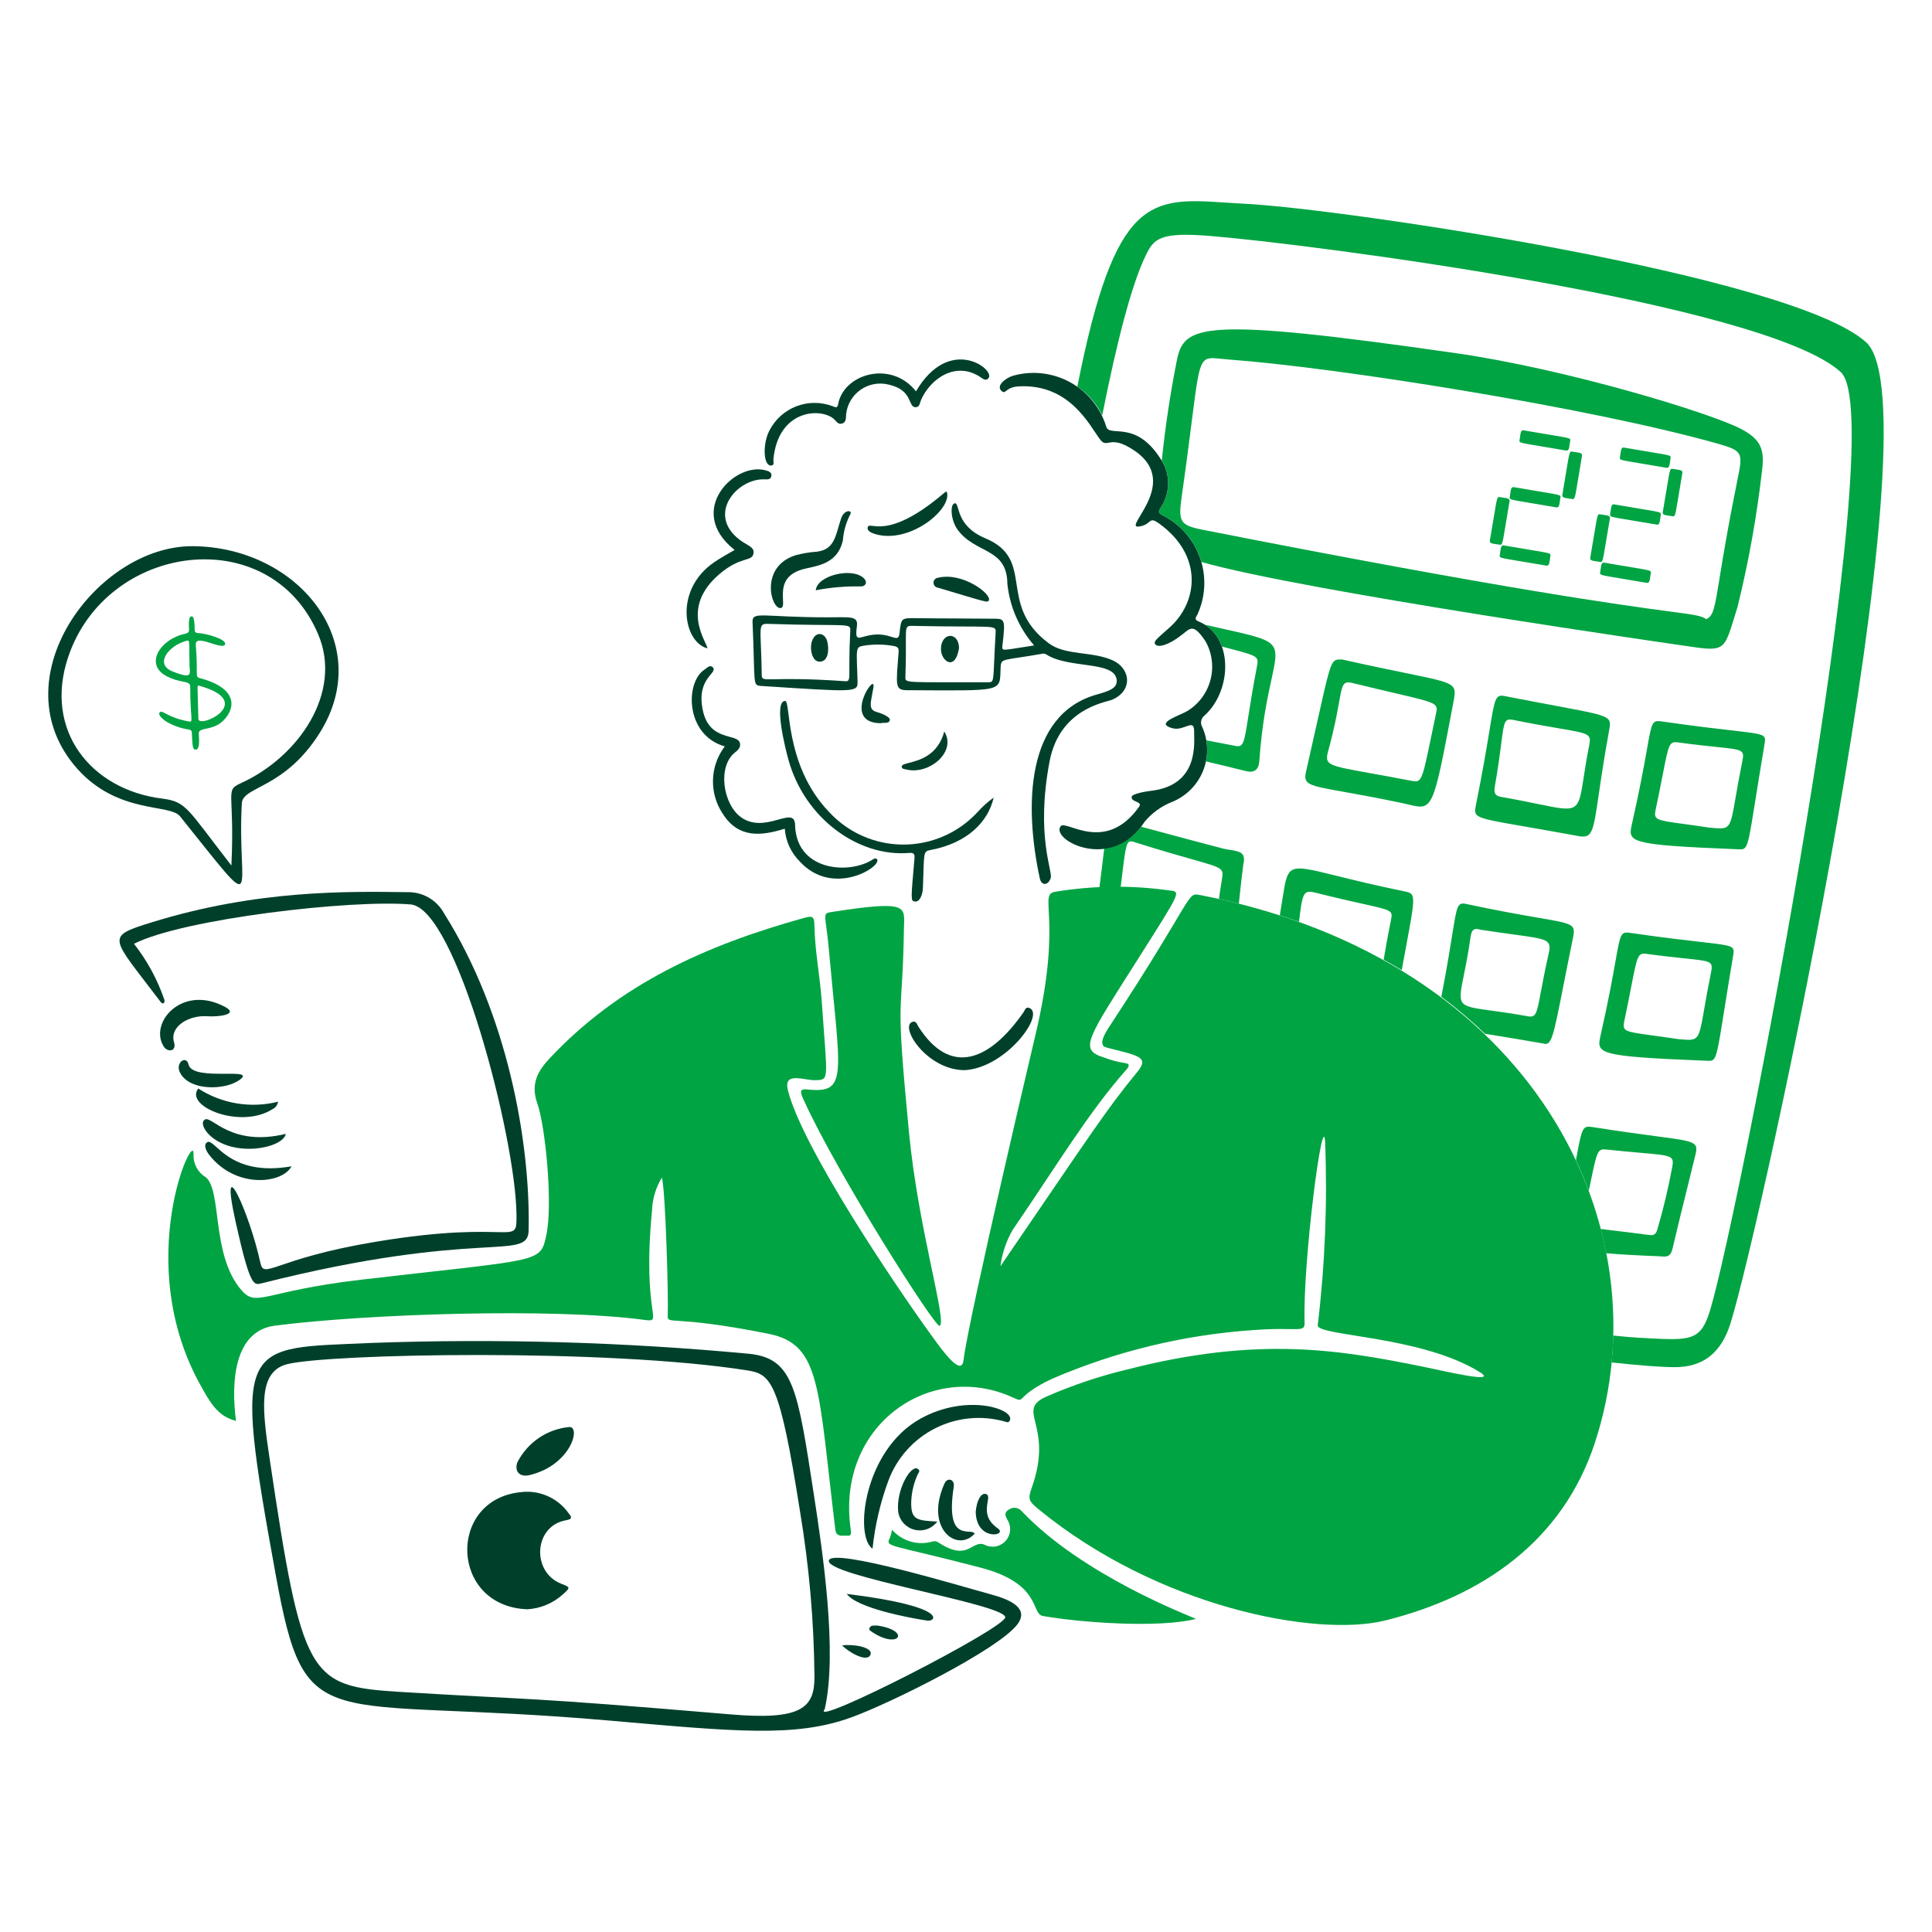 <svg width="125" height="125" viewBox="0 0 125 125" fill="none" xmlns="http://www.w3.org/2000/svg">
<path d="M12.476 35.338C19.289 35.388 24.351 41.617 20.669 47.444C18.396 51.043 15.711 50.869 15.648 51.962C15.309 57.865 17.115 59.624 11.645 52.812C10.984 51.99 7.651 52.687 5.019 49.759C-0.171 43.973 6.271 35.292 12.476 35.338ZM14.971 55.999C15.2 51.149 14.514 51.159 15.583 50.673C19.312 48.979 22.185 44.816 20.588 41.044C17.476 33.694 6.897 35.097 4.41 42.513C2.809 47.28 5.906 51.095 10.483 51.668C12.079 51.867 12.098 52.308 14.971 55.999Z" fill="#00402A"/>
<path d="M12.667 41.723C12.833 43.71 12.582 43.786 12.935 43.876C15.057 44.431 15.269 45.478 14.712 46.306C13.962 47.423 12.823 46.948 12.86 47.478C12.882 47.786 12.942 48.51 12.664 48.498C12.508 48.491 12.449 48.474 12.414 47.413C12.401 47.038 12.042 47.38 10.822 46.725C10.662 46.639 10.182 46.275 10.327 46.1C10.506 45.883 10.78 46.413 12.182 46.672C12.557 46.74 12.307 46.643 12.307 44.434C12.307 43.989 11.719 44.254 10.745 43.728C9.346 42.972 10.359 41.358 11.951 41.011C12.427 40.907 12.13 40.705 12.252 40.038C12.29 39.832 12.483 39.823 12.532 40.028C12.679 40.66 12.461 40.951 12.81 40.96C13.35 40.974 14.704 41.376 14.56 41.694C14.374 42.103 12.602 40.951 12.667 41.723ZM12.897 44.369C12.721 44.319 12.788 44.259 12.835 46.512C12.848 47.191 16.647 45.414 12.897 44.369ZM12.265 43.085C12.217 41.429 12.335 41.377 12.005 41.476C10.866 41.816 10.005 42.973 11.147 43.434C12.509 43.986 12.278 43.569 12.265 43.085Z" fill="#00A443"/>
<path fill-rule="evenodd" clip-rule="evenodd" d="M120.741 22.148C115.946 17.783 86.736 13.498 80.589 13.186C80.157 13.164 79.744 13.137 79.347 13.111C74.427 12.785 72.147 12.634 69.703 25.019C70.362 25.463 70.938 26.078 71.312 26.885C72.254 22.129 73.221 18.371 74.143 16.498C74.654 15.46 75.026 15.008 78.206 15.259C84.513 15.759 114.169 19.582 119.095 24.072C122.519 27.191 112.529 78.516 110.658 84.723C110.039 86.773 109.441 86.74 106.315 86.567C106.203 86.56 106.086 86.553 105.966 86.547C105.574 86.526 105.03 86.478 104.376 86.41C104.361 86.995 104.326 87.576 104.27 88.15C106.056 88.343 107.466 88.452 108.332 88.455C110.159 88.465 111.361 87.563 111.969 85.602C113.992 79.081 125.469 26.453 120.741 22.148ZM103.924 81.086C104.806 81.163 105.932 81.225 107.362 81.28C107.41 81.282 107.458 81.286 107.506 81.29C107.796 81.316 108.082 81.342 108.211 80.792C108.532 79.413 108.873 78.04 109.213 76.668L109.214 76.663C109.372 76.023 109.531 75.384 109.687 74.743C109.899 73.877 109.726 73.853 107.139 73.512H107.139C106.16 73.382 104.836 73.207 103.056 72.924C102.381 72.816 102.361 72.923 101.973 75.002C101.97 75.02 101.966 75.037 101.963 75.055C102.27 75.713 102.547 76.379 102.794 77.047C102.829 76.879 102.862 76.72 102.893 76.571C103.331 74.455 103.359 74.314 103.941 74.375C104.865 74.474 105.596 74.538 106.174 74.589H106.174C108.147 74.762 108.319 74.777 108.201 75.465C107.947 76.845 107.622 78.21 107.227 79.556C107.115 79.96 106.88 79.926 106.683 79.897C106.632 79.89 106.583 79.882 106.54 79.883C105.693 79.769 105.011 79.689 104.467 79.624C104.113 79.582 103.816 79.547 103.568 79.513C103.704 80.037 103.823 80.562 103.924 81.086ZM96.082 66.885C96.237 66.91 96.399 66.936 96.568 66.964H96.569H96.572C97.444 67.107 98.521 67.283 99.849 67.515C100.379 67.689 100.489 67.13 101.138 63.843C101.308 62.98 101.515 61.928 101.777 60.652C101.953 59.794 101.781 59.765 99.548 59.382C98.504 59.203 97.008 58.946 94.886 58.491C94.297 58.362 94.266 58.555 93.962 60.462C93.817 61.367 93.611 62.66 93.254 64.49C94.27 65.249 95.213 66.049 96.082 66.885ZM90.692 62.766C90.794 62.209 90.885 61.715 90.966 61.277L90.968 61.273L90.968 61.269V61.267L90.969 61.267C91.603 57.847 91.608 57.823 90.86 57.67C88.969 57.283 87.561 56.934 86.505 56.672C84.707 56.227 83.931 56.035 83.533 56.338C83.231 56.569 83.147 57.087 83.001 57.997L82.969 58.197L82.952 58.3C82.902 58.605 82.853 58.914 82.804 59.221C83.224 59.355 83.638 59.495 84.044 59.639C84.044 59.635 84.045 59.63 84.046 59.626C84.27 57.809 84.302 57.553 85.103 57.755C86.499 58.105 87.51 58.331 88.239 58.493C90.09 58.906 90.119 58.913 89.994 59.53C89.774 60.624 89.629 61.458 89.523 62.09C89.921 62.31 90.311 62.535 90.692 62.766ZM80.154 58.467C80.228 57.726 80.319 56.886 80.441 55.936C80.637 55.156 80.201 55.086 79.615 54.993C79.457 54.968 79.289 54.941 79.119 54.898C77.421 54.457 76.11 54.102 75.098 53.828L75.097 53.828L75.096 53.828L75.096 53.828L75.095 53.828C74.609 53.696 74.192 53.584 73.834 53.489C73.235 54.264 72.426 54.767 71.444 54.892C71.324 55.916 71.214 56.782 71.119 57.515C71.567 57.51 72.027 57.514 72.491 57.524C72.514 57.338 72.535 57.162 72.555 56.997C72.786 55.078 72.852 54.535 73.085 54.449C73.177 54.415 73.296 54.452 73.461 54.504L73.482 54.511C75.138 55.033 76.317 55.367 77.151 55.603C79.156 56.17 79.176 56.176 79.059 56.886C78.982 57.352 78.919 57.776 78.864 58.162C79.301 58.259 79.73 58.36 80.154 58.467ZM78.027 49.264C78.787 49.442 79.65 49.649 80.629 49.894C81.135 50.019 81.437 49.81 81.475 49.269C81.651 46.76 82.014 45.099 82.263 43.963C82.497 42.889 82.629 42.284 82.404 41.877C82.114 41.352 81.233 41.154 79.214 40.703C78.838 40.618 78.421 40.525 77.962 40.419C78.49 40.755 78.852 41.254 79.059 41.831C79.211 41.871 79.354 41.909 79.487 41.944L79.487 41.944C81.376 42.442 81.451 42.462 81.328 43.099C81.049 44.553 80.881 45.618 80.76 46.39C80.496 48.072 80.451 48.363 79.936 48.262C79.228 48.123 78.603 48.003 78.051 47.898C78.084 48.084 78.101 48.273 78.104 48.463C78.108 48.733 78.082 49.001 78.027 49.264ZM77.734 36.361C84.388 38.253 108.488 41.709 109.539 41.86L109.574 41.865C111.535 42.148 111.588 41.976 112.213 39.933V39.932L112.214 39.926C112.277 39.721 112.346 39.497 112.423 39.252C113.149 36.302 113.683 33.308 114.022 30.289C114.175 28.973 113.811 28.377 112.686 27.773C110.734 26.728 101.341 23.873 94.186 22.848C77.624 20.473 76.589 21.012 76.132 23.365C75.711 25.495 75.389 27.642 75.166 29.801C75.446 30.255 75.59 30.779 75.582 31.313C75.573 31.87 75.399 32.412 75.081 32.868C74.922 33.128 74.963 33.205 75.231 33.349C76.364 33.916 77.233 34.903 77.651 36.1C77.682 36.186 77.709 36.273 77.734 36.361ZM112.396 31.131C111.799 34.059 111.481 36.019 111.267 37.336C110.94 39.356 110.857 39.87 110.39 40.058C110.082 39.837 109.684 39.784 108.073 39.568C105.003 39.157 97.522 38.157 77.849 34.282C76.32 33.981 76.224 33.761 76.462 32.087C76.752 30.062 76.951 28.49 77.105 27.271C77.468 24.405 77.583 23.495 78.048 23.251C78.265 23.137 78.557 23.168 78.986 23.213C79.136 23.229 79.302 23.246 79.488 23.26C86.373 23.76 102.764 26.346 111.113 28.697C112.794 29.171 112.769 29.297 112.406 31.077L112.395 31.131H112.396ZM90.967 43.55C89.944 43.341 88.605 43.067 86.857 42.672C86.827 42.671 86.798 42.671 86.771 42.67C86.636 42.668 86.529 42.666 86.436 42.701C86.088 42.834 85.94 43.496 85.235 46.658V46.659C85.039 47.538 84.801 48.609 84.502 49.916C84.308 50.762 84.621 50.818 86.952 51.234L86.953 51.234C87.869 51.398 89.098 51.617 90.731 51.962C90.884 51.994 91.024 52.027 91.153 52.058C92.707 52.428 92.716 52.43 94.015 45.536L94.032 45.446C94.111 45.031 94.163 44.757 94.069 44.55C93.885 44.146 93.146 43.995 90.967 43.55ZM90.278 44.852C92.856 45.454 93.05 45.499 92.925 46.092C92.811 46.634 92.712 47.113 92.625 47.534L92.624 47.539V47.54C91.982 50.646 91.981 50.648 91.263 50.508C90.198 50.302 89.334 50.146 88.636 50.021C85.832 49.517 85.686 49.49 85.944 48.55C86.336 47.119 86.516 46.115 86.638 45.431C86.842 44.288 86.886 44.039 87.499 44.19C88.643 44.47 89.554 44.683 90.277 44.852L90.278 44.852ZM95.936 60.173C95.882 60.178 95.815 60.16 95.743 60.141C95.513 60.081 95.232 60.007 95.148 60.603C94.998 61.671 94.834 62.479 94.709 63.096C94.513 64.067 94.411 64.565 94.612 64.854C94.822 65.159 95.366 65.233 96.48 65.385H96.481C97.083 65.467 97.853 65.572 98.826 65.749C99.379 65.849 99.419 65.638 99.693 64.178V64.177C99.806 63.574 99.96 62.757 100.206 61.66C100.4 60.797 100.123 60.76 97.938 60.461L97.937 60.461L97.936 60.461C97.394 60.386 96.735 60.296 95.936 60.173ZM95.468 52.61C95.603 52.949 96.29 53.068 98.704 53.485L98.706 53.486C99.596 53.64 100.721 53.834 102.14 54.096C103.021 54.259 103.084 53.829 103.438 51.408C103.585 50.402 103.783 49.051 104.11 47.255L104.111 47.248C104.158 46.992 104.191 46.809 104.133 46.662C103.984 46.286 103.239 46.147 100.592 45.652H100.591L100.591 45.652C99.733 45.492 98.677 45.294 97.377 45.04C96.755 44.918 96.721 45.123 96.374 47.23C96.2 48.29 95.946 49.831 95.499 52.054L95.496 52.068C95.448 52.305 95.414 52.475 95.468 52.61ZM100.919 47.134C102.813 47.458 102.968 47.484 102.823 48.217C102.656 49.051 102.551 49.73 102.467 50.277C102.299 51.366 102.211 51.934 101.883 52.173C101.524 52.434 100.879 52.301 99.529 52.023C98.903 51.894 98.125 51.734 97.154 51.567C96.763 51.499 96.631 51.361 96.716 50.874C96.938 49.614 97.055 48.704 97.138 48.054V48.053C97.317 46.658 97.342 46.463 97.929 46.582C99.229 46.846 100.199 47.011 100.919 47.134H100.919ZM104.529 62.153V62.153C104.352 63.148 104.082 64.668 103.561 66.973L103.56 66.979C103.292 68.175 103.254 68.344 110.388 68.63L110.442 68.632C110.579 68.638 110.685 68.643 110.773 68.605C111.059 68.483 111.151 67.906 111.546 65.435C111.691 64.526 111.877 63.36 112.129 61.866V61.865C112.165 61.653 112.189 61.508 112.137 61.401C112.023 61.169 111.549 61.115 110.051 60.945C109.059 60.831 107.617 60.667 105.533 60.366C104.864 60.269 104.853 60.334 104.529 62.153ZM109.677 67.185C109.478 67.311 109.181 67.284 108.681 67.24L108.556 67.228H108.561C107.892 67.127 107.346 67.052 106.9 66.991C105.118 66.747 104.955 66.725 105.089 66.08C105.284 65.148 105.429 64.41 105.542 63.827L105.543 63.824C105.937 61.803 105.969 61.639 106.548 61.717C107.625 61.864 108.436 61.948 109.044 62.012C110.739 62.188 110.848 62.2 110.701 62.928C110.501 63.912 110.368 64.679 110.264 65.275C110.052 66.501 109.965 67.002 109.677 67.185ZM106.559 48.471C106.882 46.65 106.893 46.586 107.562 46.682C109.647 46.984 111.089 47.148 112.082 47.261H112.082C113.579 47.432 114.053 47.486 114.167 47.717C114.219 47.825 114.195 47.97 114.159 48.182C113.907 49.675 113.721 50.841 113.576 51.75L113.575 51.751C113.181 54.222 113.088 54.799 112.801 54.922C112.714 54.959 112.609 54.954 112.471 54.948L112.417 54.946C105.281 54.661 105.319 54.493 105.589 53.296L105.591 53.29C106.112 50.986 106.382 49.466 106.559 48.471ZM110.711 53.557C111.211 53.602 111.507 53.629 111.706 53.503C111.995 53.32 112.082 52.819 112.294 51.591V51.59C112.398 50.995 112.531 50.228 112.73 49.245C112.878 48.517 112.769 48.506 111.073 48.329C110.464 48.266 109.653 48.181 108.577 48.035C108.001 47.957 107.969 48.12 107.58 50.114L107.579 50.116C107.464 50.704 107.318 51.451 107.118 52.398C106.982 53.043 107.147 53.065 108.93 53.309L108.931 53.309C109.375 53.37 109.92 53.444 110.586 53.546L110.711 53.557ZM106.164 29.986C106.581 30.055 107.123 30.145 107.828 30.267C107.992 30.295 108.017 30.111 108.054 29.84C108.064 29.773 108.074 29.701 108.087 29.625C108.114 29.468 108.102 29.466 106.74 29.24C106.322 29.171 105.777 29.08 105.067 28.958C104.903 28.929 104.877 29.113 104.841 29.383C104.831 29.45 104.821 29.523 104.808 29.599C104.781 29.757 104.792 29.759 106.164 29.986ZM105.551 33.666C104.16 33.436 104.148 33.434 104.176 33.275C104.189 33.199 104.199 33.127 104.207 33.06C104.245 32.789 104.271 32.605 104.435 32.633C105.141 32.755 105.683 32.845 106.1 32.914C107.47 33.141 107.481 33.143 107.454 33.301C107.441 33.377 107.432 33.449 107.423 33.516C107.386 33.788 107.361 33.971 107.196 33.942C106.501 33.823 105.965 33.734 105.551 33.666ZM104.886 37.431C105.302 37.501 105.844 37.59 106.549 37.712C106.713 37.741 106.738 37.557 106.776 37.287V37.286C106.785 37.219 106.795 37.147 106.808 37.071C106.836 36.913 106.824 36.911 105.452 36.683L105.452 36.683L105.45 36.683L105.449 36.683C105.033 36.614 104.492 36.524 103.789 36.403C103.622 36.374 103.596 36.564 103.559 36.842V36.843L103.558 36.845V36.845C103.55 36.908 103.541 36.974 103.529 37.044C103.502 37.202 103.514 37.204 104.886 37.431ZM103.528 36.356C103.451 36.343 103.378 36.333 103.311 36.324C103.041 36.286 102.859 36.261 102.887 36.097C102.999 35.446 103.082 34.943 103.146 34.555L103.147 34.554C103.358 33.274 103.362 33.25 103.521 33.277C103.591 33.289 103.659 33.298 103.723 33.306C104.001 33.344 104.19 33.37 104.162 33.536C104.05 34.187 103.967 34.689 103.903 35.076C103.691 36.36 103.686 36.383 103.528 36.356ZM108.017 33.372C108.08 33.38 108.148 33.389 108.219 33.401C108.379 33.428 108.384 33.397 108.597 32.109V32.107C108.66 31.724 108.741 31.23 108.851 30.594C108.879 30.43 108.695 30.404 108.424 30.367C108.358 30.358 108.285 30.348 108.209 30.335C108.051 30.307 108.046 30.339 107.836 31.608V31.608L107.836 31.614C107.772 32 107.689 32.498 107.579 33.142C107.549 33.309 107.739 33.334 108.017 33.372ZM101.333 29.151C100.623 29.029 100.078 28.938 99.66 28.869C98.298 28.643 98.286 28.641 98.313 28.483C98.324 28.413 98.334 28.345 98.343 28.282V28.281C98.38 28.003 98.406 27.814 98.573 27.842C99.279 27.964 99.822 28.054 100.239 28.123C101.607 28.35 101.619 28.352 101.593 28.51C101.579 28.585 101.569 28.658 101.56 28.725C101.523 28.995 101.497 29.179 101.333 29.151ZM99.056 32.55L99.056 32.55L99.057 32.55C99.471 32.619 100.007 32.708 100.701 32.827C100.866 32.855 100.891 32.672 100.928 32.401C100.937 32.334 100.947 32.261 100.96 32.186C100.987 32.028 100.976 32.026 99.612 31.8L99.612 31.8L99.611 31.8C99.193 31.731 98.649 31.64 97.941 31.518C97.774 31.489 97.748 31.679 97.711 31.957C97.702 32.02 97.693 32.088 97.681 32.159C97.654 32.318 97.666 32.32 99.056 32.55ZM100.053 36.596C99.362 36.478 98.828 36.389 98.415 36.321C97.018 36.09 97.006 36.088 97.034 35.929C97.045 35.858 97.054 35.79 97.063 35.727C97.101 35.449 97.126 35.259 97.293 35.288C98.002 35.41 98.546 35.5 98.964 35.569L98.964 35.569L98.965 35.57C100.328 35.795 100.339 35.797 100.312 35.955C100.3 36.029 100.291 36.099 100.282 36.164V36.165C100.244 36.439 100.219 36.625 100.053 36.596ZM96.831 35.212C96.895 35.22 96.963 35.229 97.034 35.241C97.198 35.269 97.202 35.244 97.434 33.827C97.495 33.459 97.571 32.999 97.669 32.421C97.697 32.255 97.507 32.229 97.229 32.192C97.166 32.183 97.097 32.174 97.026 32.162C96.868 32.135 96.864 32.159 96.652 33.44V33.441V33.442C96.588 33.829 96.504 34.331 96.392 34.982C96.364 35.148 96.554 35.174 96.831 35.212ZM101.523 32.257C101.245 32.219 101.054 32.193 101.082 32.026C101.179 31.452 101.255 30.994 101.314 30.628L101.315 30.626C101.544 29.225 101.55 29.191 101.714 29.219C101.79 29.232 101.863 29.242 101.931 29.252C102.201 29.289 102.384 29.315 102.356 29.478C102.257 30.064 102.181 30.53 102.121 30.899L102.12 30.901C101.894 32.281 101.889 32.314 101.725 32.286C101.654 32.274 101.586 32.265 101.523 32.257Z" fill="#00A443"/>
<path d="M64.729 81.926C70.538 73.435 71.49 71.902 73.598 69.334C74.402 68.354 73.57 68.293 71.581 67.772C71.002 67.62 71.502 66.834 71.831 66.334C77.462 57.756 76.717 57.729 77.698 57.92C99.287 62.118 107.755 79.435 103.187 93.352C101.119 99.654 95.986 103.258 89.635 104.841C85.162 105.957 74.914 103.986 67.176 97.633C66.551 97.123 66.495 96.98 66.757 96.246C68.21 92.174 65.672 91.29 67.662 90.377C69.392 89.617 71.187 89.017 73.025 88.581C81.478 86.425 86.747 87.348 92.069 88.425C93.511 88.717 96.991 89.555 95.747 88.779C91.925 86.398 85.146 86.453 85.258 85.74C85.73 81.796 85.889 77.822 85.734 73.853C85.582 71.687 84.28 81.731 84.407 85.552C84.431 86.285 84.015 85.832 81.066 86.057C76.595 86.364 72.209 87.426 68.092 89.197C65.597 90.361 66.411 90.822 65.563 90.431C60.27 87.978 54.103 92.153 55.031 98.885C55.059 99.094 55.132 99.391 54.834 99.359C54.563 99.329 54.112 99.49 54.049 98.984C52.919 89.768 53.141 86.979 49.725 86.296C43.276 85.004 43.174 85.796 43.204 85.063C43.251 83.894 43.061 77.063 42.825 76.188C42.434 76.828 42.214 77.558 42.187 78.308C41.511 85.281 43.037 85.576 41.651 85.391C35.766 84.607 23.671 85.01 17.783 85.77C15.167 86.108 14.931 89.359 15.269 91.93C14.056 91.64 13.552 90.651 13.019 89.707C8.46 81.627 12.666 72.777 12.519 74.725C12.512 75.014 12.582 75.3 12.722 75.553C12.861 75.807 13.065 76.02 13.313 76.169C14.361 77.006 13.668 81.117 15.557 83.397C16.607 84.663 16.889 83.553 23.337 82.8C35.058 81.432 34.946 81.754 35.346 79.918C35.784 77.896 35.284 72.861 34.766 71.398C34.312 70.116 34.804 69.284 35.569 68.468C40.09 63.649 45.694 61.155 51.963 59.405C52.609 59.225 52.684 59.284 52.696 59.948C52.728 61.578 53.056 63.178 53.168 64.801C53.523 69.957 53.698 69.864 52.725 69.887C52.016 69.905 50.663 69.299 50.979 70.55C51.907 74.222 57.828 83.046 60.331 86.493C61.015 87.437 62.214 89.095 62.34 88.004C62.647 85.343 67.069 66.64 67.071 66.629C68.77 59.22 67.11 57.846 68.312 57.691C70.75 57.292 73.235 57.266 75.682 57.615C76.396 57.7 76.427 57.632 73.707 61.923C70.339 67.239 69.766 67.903 71.417 68.415C71.842 68.579 72.281 68.698 72.73 68.772C73.108 68.807 73.087 68.967 72.883 69.197C70.433 71.957 68.379 75.402 65.517 79.577C65.101 80.3 64.833 81.099 64.729 81.926Z" fill="#00A443"/>
<path d="M65.04 104.625C64.899 103.755 53.395 101.966 53.627 100.964C53.828 100.097 62.363 102.684 64.133 103.162C65.453 103.519 66.602 104.092 65.809 105.116C64.55 106.741 57.636 110.189 55.076 111.116C51.451 112.428 47.607 112.036 39.405 111.319C20.724 109.685 19.796 112.631 17.843 101.914C15.03 86.459 15.586 87.281 24.046 86.887C32.196 86.595 40.357 86.83 48.477 87.59C51.336 87.893 51.602 89.848 52.652 96.666C53.221 100.359 54.203 106.908 53.358 110.588C52.284 111.863 65.149 105.292 65.04 104.625ZM18.564 88.266C16.641 88.766 16.986 91.293 17.447 94.391C19.554 108.54 19.964 109.1 25.822 109.461C34.864 110.018 33.377 109.743 47.279 110.921C51.81 111.306 52.691 110.517 52.696 108.528C52.667 104.924 52.353 101.328 51.758 97.773C50.442 89.391 49.904 88.91 48.353 88.664C39.251 87.225 21.208 87.582 18.564 88.266Z" fill="#00402A"/>
<path d="M58.485 60.067C58.386 66.304 57.897 63.715 58.804 73.201C59.408 79.527 61.311 85.58 60.79 85.782C60.497 85.895 54.212 76.025 52.015 71.202C51.8 70.73 51.676 70.432 52.187 70.485C54.905 70.767 54.374 69.715 53.605 61.207C53.436 59.332 53.183 59.103 53.718 59.02C58.892 58.21 58.508 58.653 58.485 60.067Z" fill="#00A443"/>
<path d="M8.669 61.063C9.52 62.149 10.184 63.37 10.632 64.676C10.69 64.887 10.542 65.023 10.394 64.827C7.195 60.588 6.735 60.628 9.816 59.675C16.681 57.55 22.557 57.675 26.359 57.723C26.845 57.711 27.325 57.834 27.745 58.079C28.165 58.324 28.509 58.68 28.739 59.109C32.801 65.54 34.325 73.848 34.203 79.609C34.16 81.644 31.099 79.459 16.922 83.031C16.422 83.156 16.19 83.287 15.265 79.146C14.115 73.992 16.161 78.509 16.844 81.695C17.087 82.832 17.692 81.44 24.32 80.34C33.383 78.835 33.441 80.789 33.416 78.555C33.362 73.586 29.513 58.766 26.572 58.518C22.726 58.188 11.84 59.448 8.669 61.063Z" fill="#00402A"/>
<path d="M66.909 41.759C65.936 40.642 65.331 39.252 65.177 37.779C65.159 35.411 63.126 35.864 61.955 34.269C61.497 33.644 61.455 32.573 61.785 32.563C62.116 32.552 61.785 34.006 63.754 34.828C67.061 36.213 64.46 39.096 67.859 41.623C68.939 42.426 70.657 42.126 71.978 42.719C73.195 43.266 73.29 44.732 71.926 45.281C71.488 45.456 68.551 45.859 67.906 49.269C66.994 54.107 68.132 56.371 67.98 56.814C67.812 57.303 67.381 57.319 67.276 56.836C66.257 52.142 66.366 46.224 70.963 44.935C71.748 44.716 72.261 44.538 72.252 44.054C72.227 42.712 69.155 43.308 67.672 42.329C67.626 42.305 67.576 42.292 67.524 42.288C67.472 42.285 67.421 42.292 67.372 42.309C64.892 42.746 64.771 42.571 64.742 43.147C64.658 44.795 65.124 44.685 58.691 44.656C57.883 44.652 57.976 44.366 58.139 42.195C58.157 41.937 58.092 41.841 57.817 41.794C57.179 41.681 56.527 41.674 55.887 41.775C55.325 41.865 55.42 41.938 55.484 44.088C55.505 44.813 55.345 44.775 49.251 44.381C48.665 44.343 48.87 44.324 48.689 40.253C48.656 39.516 49.314 39.94 53.535 39.94C55.015 39.94 55.535 39.828 55.441 40.516C55.316 41.411 55.484 41.303 55.99 41.164C57.615 40.718 58.111 41.78 58.2 40.953C58.307 39.968 58.313 39.982 59.318 39.996C60.91 40.018 62.502 40.011 64.096 40.029C65 40.039 65.078 39.911 64.856 41.773C64.81 42.166 64.83 42.074 66.909 41.759ZM55.011 40.85C55.043 40.258 55 40.538 49.692 40.364C48.99 40.341 49.242 40.562 49.285 43.67C49.293 44.233 49.598 43.718 54.639 44.072C55.147 44.108 54.846 43.933 55.011 40.85ZM63.891 44.143C64.386 44.143 64.224 44.198 64.418 40.924C64.45 40.388 64.349 40.606 59.016 40.494C58.405 40.481 58.698 40.626 58.579 43.801C58.563 44.216 58.563 44.131 63.891 44.143Z" fill="#00402A"/>
<path d="M68.629 53.454C68.974 53.022 71.516 55.272 73.698 52.197C73.954 51.837 73.174 51.917 73.217 51.558C73.244 51.338 74.248 51.192 74.467 51.166C77.632 50.799 77.242 47.988 77.261 47.376C77.292 46.397 76.631 47.327 75.859 47.117C74.697 46.804 76.189 46.348 76.766 46.034C77.527 45.589 78.082 44.862 78.312 44.01C78.541 43.159 78.426 42.251 77.992 41.484C77.221 40.337 77.022 40.631 76.526 41.026C75.599 41.765 74.882 41.937 74.732 41.666C74.647 41.512 74.74 41.412 75.625 40.641C77.537 38.973 77.856 35.935 74.995 33.872C74.35 33.407 74.507 33.845 73.912 34.018C72.132 34.535 76.647 31.347 73.38 29.143C71.744 28.041 71.671 29.105 71.157 28.41C70.47 27.48 69.192 24.834 65.932 24.997C65.013 25.042 65.1 25.571 64.788 25.284C64.435 24.959 65.053 24.463 65.515 24.319C66.753 23.962 68.082 24.106 69.216 24.72C70.349 25.334 71.195 26.369 71.572 27.601C71.777 28.334 73.482 27.101 75.125 29.744C75.429 30.211 75.587 30.757 75.578 31.314C75.569 31.871 75.395 32.412 75.077 32.869C74.919 33.129 74.96 33.207 75.227 33.349C76.359 33.918 77.227 34.905 77.645 36.102C78.064 37.298 78.001 38.611 77.471 39.762C77.408 39.91 77.215 40.071 77.539 40.203C79.827 41.141 79.732 44.667 77.937 46.291C77.822 46.376 77.744 46.501 77.717 46.641C77.69 46.781 77.716 46.926 77.79 47.048C77.987 47.494 78.094 47.976 78.1 48.464C78.108 48.952 78.017 49.436 77.833 49.888C77.649 50.34 77.376 50.75 77.029 51.094C76.683 51.438 76.27 51.709 75.817 51.89C75.137 52.162 74.534 52.599 74.062 53.16C71.943 56.477 67.929 54.326 68.629 53.454Z" fill="#00402A"/>
<path d="M57.713 98.973C58.034 99.34 58.454 99.607 58.923 99.741C59.392 99.876 59.889 99.872 60.356 99.732C60.574 99.673 60.713 99.799 60.879 99.901C62.668 100.998 62.885 99.627 63.683 99.936C63.903 100.054 64.155 100.096 64.4 100.057C64.646 100.017 64.872 99.898 65.043 99.717C65.215 99.537 65.322 99.305 65.348 99.057C65.375 98.811 65.32 98.561 65.191 98.348C65.061 98.104 64.931 97.88 65.253 97.684C65.379 97.585 65.538 97.539 65.698 97.556C65.856 97.572 66.003 97.65 66.106 97.773C70.049 101.942 77.01 104.562 77.38 104.741C75.043 105.346 69.956 104.994 67.469 104.553C66.688 104.416 67.416 102.462 63.428 101.421C57.4 99.847 57.268 100.132 57.584 99.48C57.641 99.315 57.684 99.145 57.713 98.973Z" fill="#00A443"/>
<path d="M50.774 53.616C49.227 54.1 47.774 54.245 46.76 52.646C46.326 51.997 46.106 51.228 46.13 50.448C46.154 49.667 46.42 48.914 46.893 48.292C44.325 47.562 44.327 44.152 45.566 43.335C45.727 43.229 45.925 42.987 46.107 43.165C46.508 43.559 45.035 43.822 45.467 45.93C45.894 48.016 47.705 47.415 47.871 48.073C47.944 48.362 47.741 48.537 47.552 48.686C46.405 49.594 46.776 52.05 47.954 52.883C49.532 53.998 51.41 52.05 51.442 53.37C51.511 56.27 54.731 56.587 56.331 55.692C56.456 55.622 56.64 55.449 56.746 55.602C57.07 56.065 53.889 58.079 51.746 55.738C51.176 55.171 50.831 54.418 50.774 53.616Z" fill="#00402A"/>
<path d="M64.289 51.604C63.943 53.144 62.626 54.535 60.213 54.994C59.707 55.09 59.799 55.133 59.713 57.45C59.698 57.859 59.514 58.4 59.169 58.325C58.927 58.272 58.928 58.256 59.162 55.592C59.185 55.331 59.19 55.154 58.836 55.183C55.529 55.469 52.067 52.944 51.017 49.176C50.814 48.447 50.041 45.371 50.799 45.35C51.174 45.338 50.736 49.495 53.622 52.514C54.232 53.183 54.974 53.718 55.802 54.084C56.629 54.451 57.524 54.642 58.429 54.644C59.334 54.647 60.23 54.462 61.059 54.1C61.889 53.738 62.634 53.207 63.248 52.542C63.56 52.193 63.909 51.878 64.289 51.604Z" fill="#00402A"/>
<path d="M59.264 25.319C61.414 21.665 64.351 23.864 63.971 24.444C63.819 24.675 63.623 24.53 63.471 24.425C61.843 23.306 60.185 24.519 59.589 25.881C59.511 26.06 59.511 26.346 59.238 26.347C58.721 26.347 59.094 25.239 57.497 24.884C57.191 24.807 56.872 24.796 56.561 24.851C56.251 24.907 55.956 25.028 55.695 25.207C55.435 25.385 55.216 25.617 55.053 25.887C54.889 26.157 54.785 26.459 54.747 26.772C54.716 27.001 54.788 27.304 54.484 27.403C54.211 27.492 54.093 27.222 53.926 27.085C53.046 26.366 50.351 26.52 50.039 29.71C50.026 29.851 50.126 30.081 49.922 30.117C49.389 30.209 49.318 28.75 49.775 27.867C50.143 27.141 50.767 26.578 51.526 26.286C52.286 25.994 53.127 25.995 53.886 26.287C54.063 26.35 54.175 26.431 54.229 26.142C54.588 24.187 57.651 23.274 59.264 25.319Z" fill="#00402A"/>
<path d="M56.452 100.201C55.257 99.399 55.889 93.809 59.559 91.785C62.607 90.102 65.746 91.203 65.324 91.924C65.235 92.077 65.126 92.006 65.009 91.973C63.502 91.549 61.891 91.707 60.496 92.417C59.1 93.126 58.023 94.334 57.477 95.801C56.955 97.219 56.61 98.698 56.452 100.201Z" fill="#00402A"/>
<path d="M45.77 41.949C44.222 41.554 43.578 38.174 46.212 36.372C46.629 36.087 47.076 35.851 47.529 35.581C44.32 33.051 47.547 29.849 49.552 30.436C49.74 30.491 49.951 30.553 49.906 30.806C49.866 31.034 49.656 31.021 49.481 31.013C47.679 30.935 45.688 33.285 47.863 34.932C48.334 35.289 48.821 35.384 48.754 35.793C48.657 36.388 47.958 35.932 46.533 37.156C43.977 39.355 45.727 41.499 45.77 41.949Z" fill="#00402A"/>
<path d="M62.42 69.239C59.996 69.244 58.208 66.48 59.004 66.126C59.266 66.01 59.317 66.257 59.413 66.412C61.495 69.686 64.038 68.631 66.225 65.488C66.313 65.363 66.35 65.122 66.595 65.214C67.649 65.611 65.098 69.082 62.42 69.239Z" fill="#00402A"/>
<path d="M15.42 69.923C16.885 68.961 12.456 70.037 12.198 68.868C12.06 68.243 11.284 68.758 11.668 69.441C12.32 70.599 14.517 70.517 15.42 69.923Z" fill="#00402A"/>
<path d="M12.828 70.428C11.914 71.576 15.549 73.083 17.625 71.766C17.722 71.722 17.807 71.655 17.871 71.57C17.935 71.485 17.977 71.386 17.992 71.28C17.119 71.499 16.21 71.536 15.322 71.39C14.434 71.243 13.585 70.915 12.828 70.428Z" fill="#00402A"/>
<path d="M51.451 35.93C51.907 35.806 52.374 35.727 52.846 35.694C54.023 35.554 54.052 34.637 54.42 33.543C54.626 32.93 55.211 32.995 55.001 33.301C54.738 33.815 54.58 34.376 54.535 34.951C54.164 36.63 52.641 36.605 51.831 36.865C49.941 37.472 51.025 39.271 50.509 39.34C49.884 39.423 49.132 36.687 51.451 35.93Z" fill="#00402A"/>
<path d="M13.427 65.752C12.211 65.662 10.958 66.419 11.26 67.433C11.441 68.045 10.841 68.099 10.595 67.713C9.615 66.18 11.782 63.65 14.567 65.15C15.498 65.651 14.076 65.801 13.427 65.752Z" fill="#00402A"/>
<path d="M18.859 75.46C18.291 76.578 15.28 76.948 13.54 74.727C13.353 74.483 13.131 74.075 13.408 73.9C13.893 73.594 14.765 76.184 18.859 75.46Z" fill="#00402A"/>
<path d="M18.491 73.361C18.316 74.307 15.009 74.946 13.487 73.369C13.215 73.088 12.958 72.615 13.263 72.432C13.689 72.168 14.951 74.223 18.491 73.361Z" fill="#00402A"/>
<path d="M61.255 31.812C61.644 32.926 58.852 35.223 56.624 34.554C56.385 34.483 56.075 34.353 56.142 34.112C56.267 33.656 57.326 35.083 61.038 31.935C61.191 31.804 61.14 31.84 61.255 31.812Z" fill="#00402A"/>
<path d="M60.642 98.445C60.476 98.668 60.249 98.837 59.988 98.931C59.727 99.026 59.443 99.041 59.174 98.975C58.904 98.909 58.66 98.765 58.471 98.561C58.283 98.357 58.159 98.102 58.115 97.828C57.952 96.4 58.97 94.654 59.415 95.06C59.553 95.185 59.425 95.283 59.381 95.382C59.117 95.953 58.972 96.573 58.955 97.203C58.936 98.353 59.346 98.375 60.642 98.445Z" fill="#00402A"/>
<path d="M54.785 103.125C61.435 103.944 60.569 104.938 59.991 104.854C58.881 104.688 55.428 104.043 54.785 103.125Z" fill="#00402A"/>
<path d="M63.06 99.229C61.925 100.483 59.797 98.889 61.109 95.983C61.297 95.563 61.785 95.701 61.707 96.201C61.128 99.938 62.855 98.797 63.06 99.229Z" fill="#00402A"/>
<path d="M63.973 38.849C63.885 39.003 63.935 38.992 60.689 38.025C60.608 38.016 60.534 37.978 60.48 37.917C60.426 37.856 60.397 37.777 60.398 37.696C60.4 37.615 60.432 37.537 60.488 37.478C60.544 37.419 60.62 37.384 60.701 37.378C62.282 36.994 64.201 38.453 63.973 38.849Z" fill="#00402A"/>
<path d="M52.781 38.19C52.856 37.259 54.999 36.718 55.809 37.343C56.198 37.644 56.001 37.949 55.695 37.941C54.718 37.921 53.741 38.005 52.781 38.19Z" fill="#00402A"/>
<path d="M61.094 47.328C61.925 48.647 60.094 50.163 58.621 49.782C58.507 49.753 58.349 49.761 58.34 49.602C58.318 49.208 60.491 49.553 61.094 47.328Z" fill="#00402A"/>
<path d="M63.129 97.827C63.181 97.115 63.469 96.549 63.802 96.668C64.281 96.842 63.211 97.94 64.56 98.89C65.225 99.359 63.176 99.753 63.129 97.827Z" fill="#00402A"/>
<path d="M56.986 46.791C54.388 46.776 56.695 43.374 56.511 44.475C56.346 45.469 56.136 45.917 56.742 46.071C56.874 46.104 57.624 46.358 57.572 46.593C57.514 46.858 57.153 46.724 56.986 46.791Z" fill="#00402A"/>
<path d="M56.759 105.172C59.024 105.506 58.125 106.812 56.3 105.502C56.271 105.482 56.251 105.451 56.244 105.416C56.238 105.381 56.246 105.344 56.266 105.315C56.374 105.116 56.568 105.192 56.759 105.172Z" fill="#00402A"/>
<path d="M54.488 106.457C55.218 106.357 56.516 106.578 56.318 107.063C56.106 107.584 54.912 106.907 54.488 106.457Z" fill="#00402A"/>
<path d="M34.123 104.12C29.113 103.941 28.917 97.046 33.664 96.545C34.257 96.465 34.86 96.548 35.409 96.786C35.958 97.023 36.432 97.406 36.78 97.892C36.947 98.104 37.101 98.28 36.636 98.357C34.533 98.709 34.365 101.701 36.305 102.465C36.913 102.704 36.919 102.711 36.416 103.157C35.783 103.73 34.974 104.069 34.123 104.12Z" fill="#00402A"/>
<path d="M36.849 92.326C37.588 92.331 36.923 94.801 34.264 95.438C33.62 95.592 33.275 95.201 33.467 94.626C33.789 93.986 34.269 93.44 34.86 93.037C35.452 92.635 36.137 92.391 36.849 92.326Z" fill="#00402A"/>
<path d="M53.035 42.811C52.518 42.817 52.374 41.936 52.535 41.481C52.775 40.794 53.381 40.945 53.521 41.491C53.662 42.037 53.595 42.807 53.035 42.811Z" fill="#00402A"/>
<path d="M62.05 41.937C61.793 43.476 60.88 42.763 60.879 42C60.877 40.9 62.036 40.832 62.05 41.937Z" fill="#00402A"/>
</svg>
